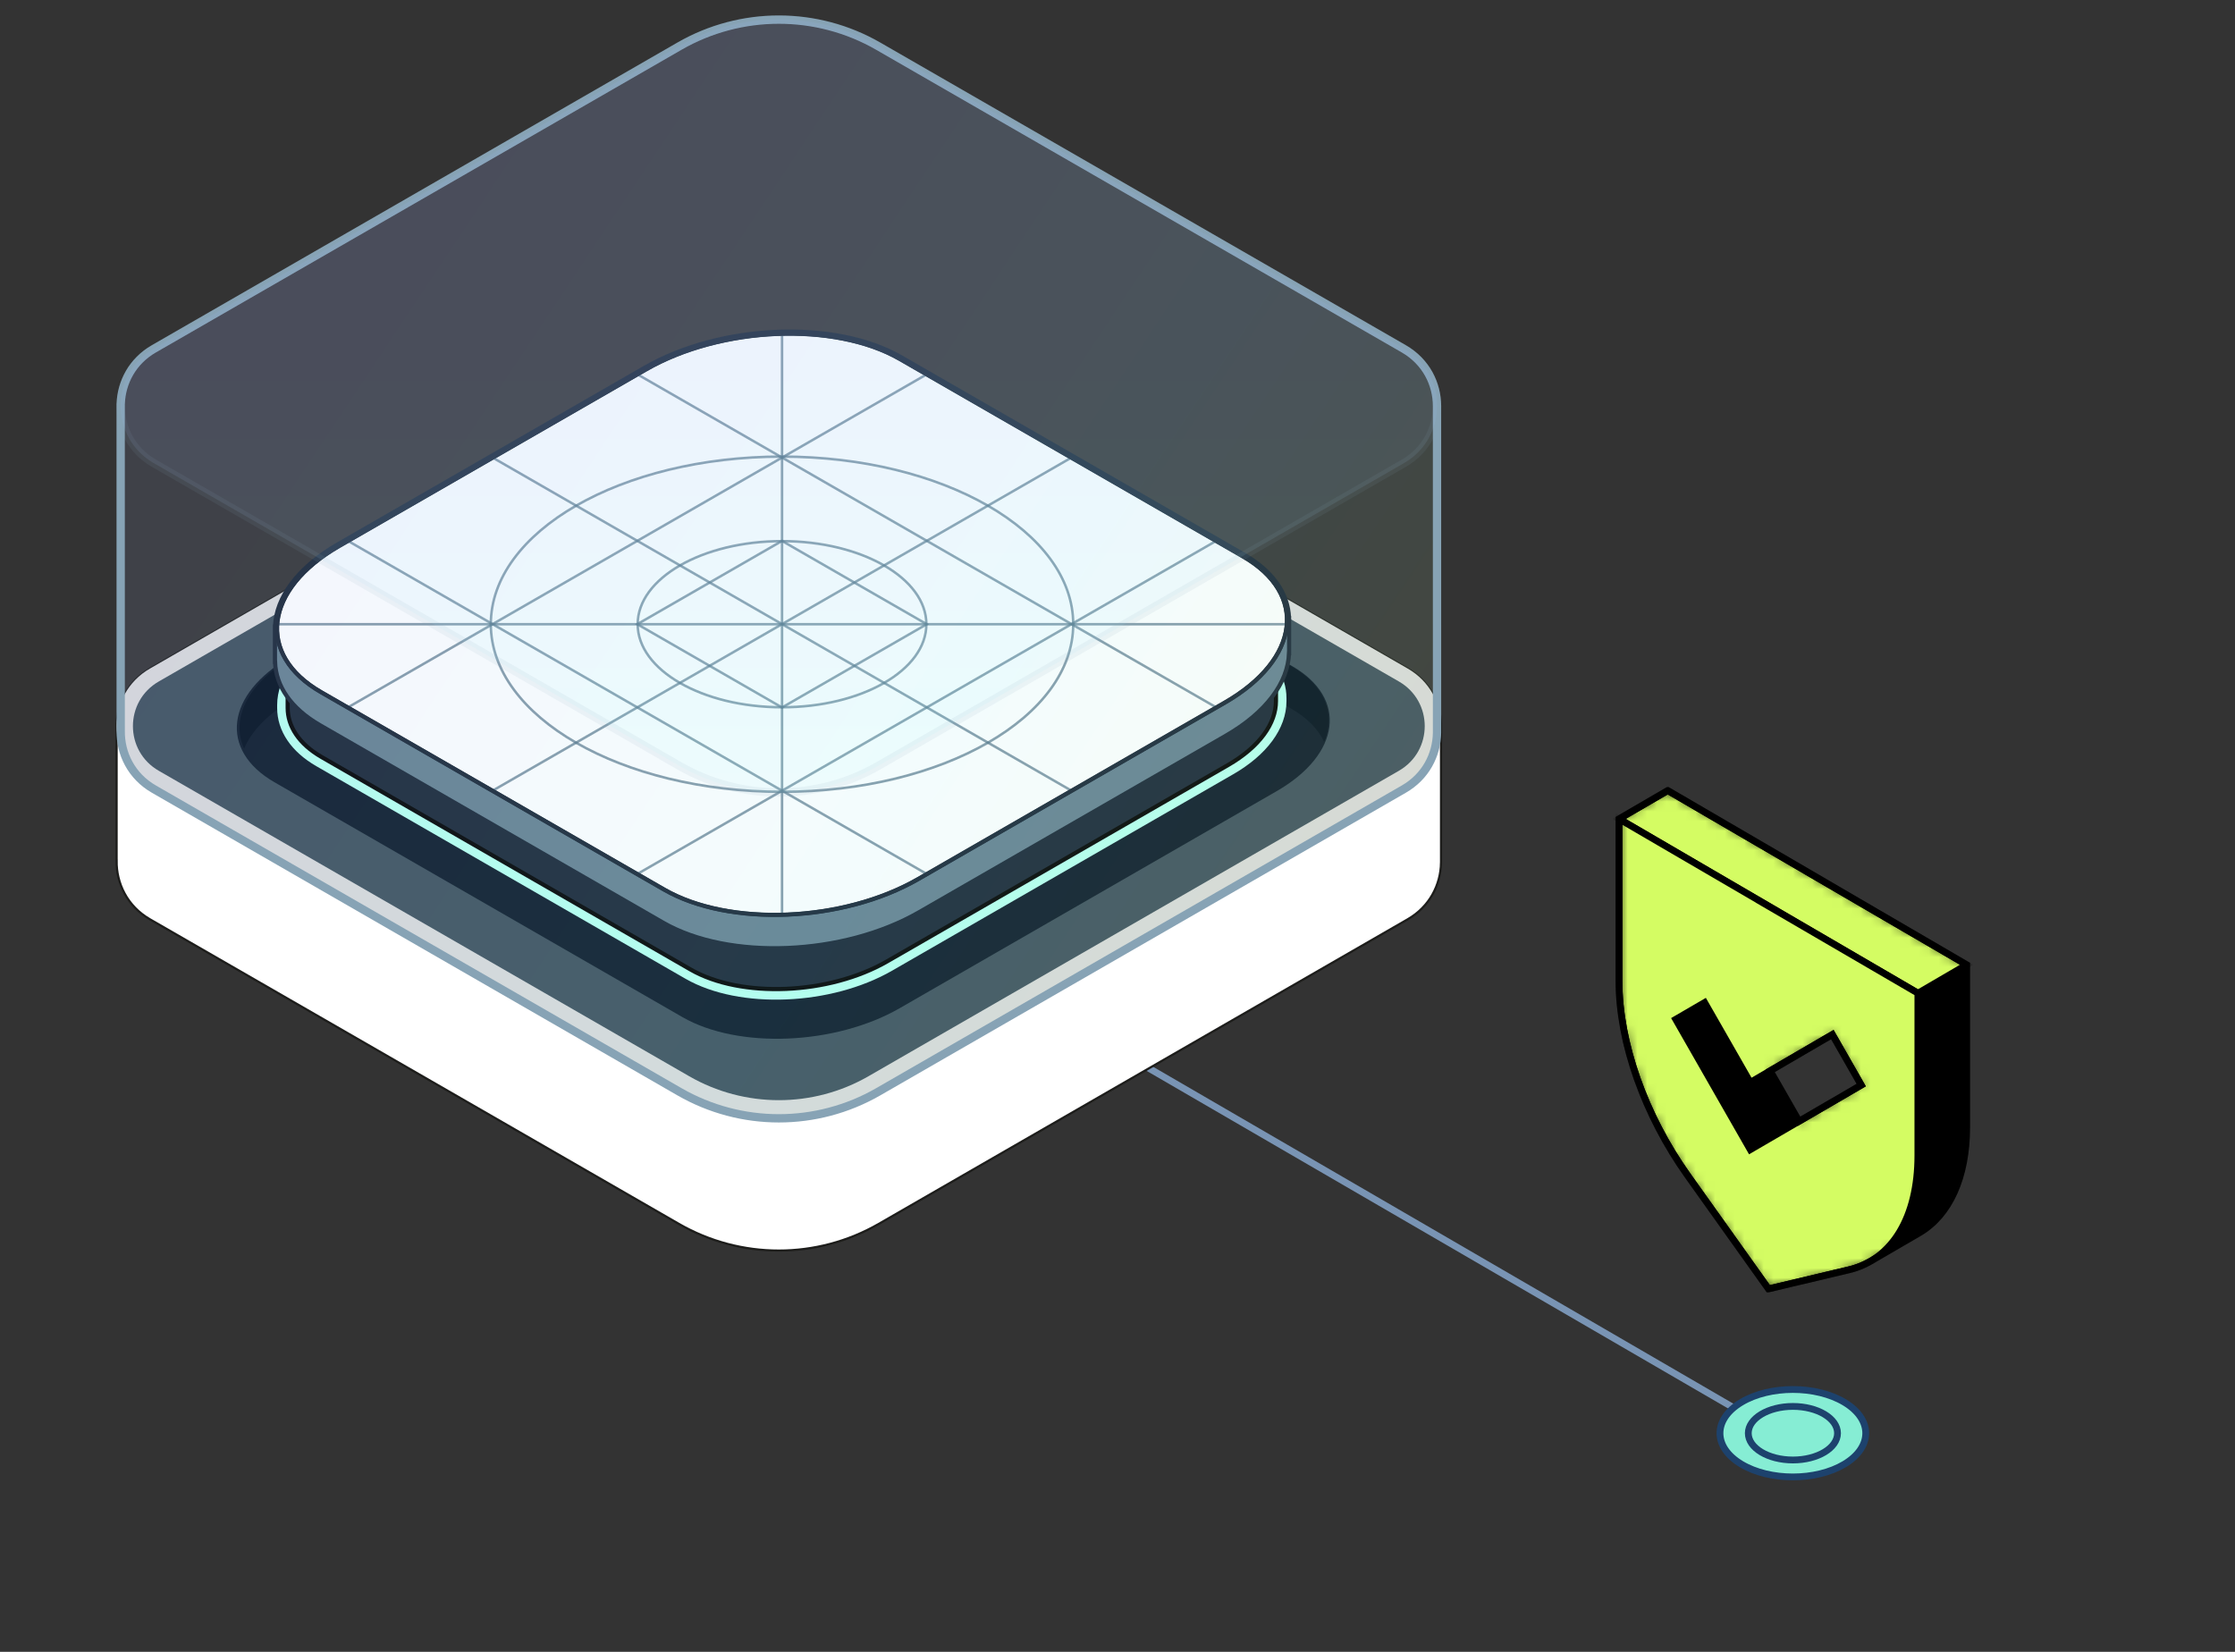 <svg width="230" height="170" viewBox="0 0 230 170" fill="none" xmlns="http://www.w3.org/2000/svg">
<rect x="0" y="0" width="230" height="170" fill="#333333" stroke="none"/>
<path d="M185.5 149L46 68" stroke="#7994B4" stroke-width="0.7" stroke-miterlimit="10" stroke-linecap="round"/>
<path d="M148.294 74.732C148.294 72.427 147.15 70.122 144.863 68.804L90.44 37.462C84.07 33.794 76.224 33.794 69.854 37.462L15.431 68.804C13.223 70.075 12.082 72.266 12.005 74.49H12V88.561H12.002C11.961 90.907 13.104 93.27 15.431 94.61L69.854 125.952C76.224 129.62 84.07 129.62 90.44 125.952L144.863 94.61C147.11 93.316 148.252 91.069 148.293 88.804H148.294V74.732Z" fill="white" stroke="#1D1D1B" stroke-width="0.223" stroke-miterlimit="10"/>
<path d="M69.856 112.001L15.433 80.659C10.858 78.023 10.858 71.438 15.433 68.804L69.856 37.462C76.226 33.794 84.073 33.794 90.442 37.462L144.865 68.804C149.441 71.439 149.441 78.025 144.865 80.659L90.442 112.001C84.073 115.669 76.226 115.669 69.856 112.001Z" fill="#D8D8D8"/>
<path d="M70.922 110.759L16.339 79.325C12.793 77.282 12.793 72.177 16.339 70.135L70.92 38.701C76.631 35.412 83.664 35.412 89.374 38.701L143.957 70.135C147.503 72.178 147.503 77.283 143.957 79.325L89.376 110.759C83.666 114.047 76.632 114.047 70.922 110.759Z" fill="#3D4F5B"/>
<path d="M70.231 104.678L28.241 80.502C22.511 77.202 23.228 71.436 29.846 67.626L68.624 45.3C75.241 41.49 85.252 41.076 90.985 44.376L132.976 68.553C138.706 71.853 137.989 77.619 131.371 81.428L92.593 103.755C85.975 107.564 75.965 107.978 70.231 104.678Z" fill="#0B1928"/>
<path fill-rule="evenodd" clip-rule="evenodd" d="M136.268 76.369C135.687 75.085 134.563 73.901 132.881 72.931L91.035 48.796C85.321 45.501 75.345 45.914 68.749 49.718L30.104 72.006C27.549 73.48 25.876 75.247 25.118 77.05C23.725 73.973 25.451 70.317 30.104 67.634L68.749 45.345C75.345 41.542 85.321 41.129 91.035 44.423L132.881 68.559C136.379 70.577 137.466 73.518 136.268 76.369Z" fill="#010E1D"/>
<path d="M131.307 71.863C131.307 69.969 130.158 68.156 127.813 66.804L89.841 44.937C84.655 41.954 75.604 42.324 69.617 45.775L34.549 65.971C31.273 67.859 29.604 70.272 29.604 72.559V72.856C29.604 74.75 30.753 76.563 33.097 77.915L71.069 99.782C76.255 102.765 85.307 102.395 91.293 98.944L126.361 78.748C129.637 76.86 131.307 74.447 131.307 72.16V71.863Z" fill="#182534" stroke="#B6FFED" stroke-width="2.165" stroke-miterlimit="10"/>
<path d="M131.307 66.625C131.307 64.731 130.158 62.917 127.813 61.566L89.841 39.698C84.655 36.715 75.604 37.086 69.617 40.537L34.549 60.733C31.273 62.621 29.604 65.033 29.604 67.32V72.851C29.604 74.745 30.753 76.558 33.097 77.91L71.069 99.778C76.255 102.761 85.307 102.39 91.293 98.939L126.361 78.743C129.637 76.855 131.307 74.442 131.307 72.155V66.625Z" fill="#182534" stroke="black" stroke-width="0.428" stroke-miterlimit="10"/>
<path d="M71.064 94.245L33.092 72.378C27.905 69.395 28.557 64.176 34.544 60.731L69.611 40.535C75.598 37.09 84.649 36.713 89.835 39.696L127.808 61.564C132.994 64.547 132.342 69.765 126.355 73.21L91.288 93.407C85.301 96.852 76.25 97.228 71.064 94.245Z" fill="#3D4F5B" stroke="black" stroke-width="0.214" stroke-miterlimit="10"/>
<path d="M78.238 84.945L70.236 89.553M70.262 80.374L62.323 84.945M62.566 75.857L54.723 80.374M81.849 85.025L89.851 89.632M89.391 80.475L97.563 85.18M97.339 76.147L105.334 80.751M54.255 68.311L60.359 71.826M69.868 59.536L75.972 63.051M61.913 63.905L68.017 67.42M85.294 62.948L91.011 59.656M93.15 67.418L98.83 64.147M100.804 71.826L106.449 68.575" stroke="#64CAD8" stroke-opacity="0.9" stroke-width="0.428" stroke-miterlimit="10" stroke-linecap="round" stroke-dasharray="1.71 1.71"/>
<path d="M87.021 91.357C84.533 92.789 83.289 93.505 81.967 93.785C80.797 94.033 79.588 94.033 78.419 93.785C77.097 93.505 75.853 92.789 73.365 91.357L48.958 77.308C47.268 76.336 46.423 75.85 46.14 75.214C45.892 74.66 45.892 74.027 46.139 73.473C46.422 72.837 47.267 72.351 48.957 71.378L73.361 57.321C75.85 55.888 77.095 55.171 78.418 54.89C79.588 54.642 80.797 54.642 81.968 54.89C83.291 55.171 84.535 55.888 87.024 57.321L111.429 71.378C113.118 72.351 113.963 72.837 114.246 73.473C114.493 74.027 114.493 74.66 114.246 75.214C113.963 75.85 113.118 76.336 111.428 77.308L87.021 91.357Z" stroke="#64CAD8" stroke-opacity="0.9" stroke-width="0.428" stroke-miterlimit="10" stroke-linecap="round"/>
<path opacity="0.9" d="M97.1 63.145L95.667 62.32" stroke="#A4FFFF" stroke-width="0.855" stroke-miterlimit="10" stroke-linecap="round" stroke-linejoin="round"/>
<path opacity="0.9" d="M55.52 69.242L54.088 68.417" stroke="#A4FFFF" stroke-width="0.855" stroke-miterlimit="10" stroke-linecap="round" stroke-linejoin="round"/>
<path opacity="0.9" d="M66.385 87.328L67.817 88.153" stroke="#A4FFFF" stroke-width="0.855" stroke-miterlimit="10" stroke-linecap="round" stroke-linejoin="round"/>
<path d="M105.004 72.889L80.657 58.863L56.316 72.889V74.72L80.657 88.74L105.004 74.72V72.889Z" fill="black" stroke="black" stroke-width="0.428" stroke-miterlimit="10"/>
<path d="M57.78 72.175L59.726 73.292L61.672 72.175V71.564L59.726 70.441L57.78 71.564V72.175Z" fill="#87A3B5"/>
<mask id="mask0_19165_139931" style="mask-type:luminance" maskUnits="userSpaceOnUse" x="57" y="70" width="5" height="4">
<path d="M57.777 72.179L59.723 73.296L61.669 72.179V71.568L59.723 70.445L57.777 71.568V72.179Z" fill="white"/>
</mask>
<g mask="url(#mask0_19165_139931)">
<path d="M59.723 70.445L61.669 71.568L59.723 72.685L57.777 71.568L59.723 70.445Z" fill="#87A3B5" stroke="black" stroke-width="0.428" stroke-miterlimit="10"/>
</g>
<path d="M57.78 72.175L59.726 73.292L61.672 72.175V71.564L59.726 70.441L57.78 71.564V72.175Z" stroke="black" stroke-width="0.428" stroke-miterlimit="10"/>
<path d="M84.186 63.253L86.132 64.376L88.078 63.253V62.643L86.132 61.52L84.186 62.643V63.253Z" fill="#87A3B5"/>
<mask id="mask1_19165_139931" style="mask-type:luminance" maskUnits="userSpaceOnUse" x="84" y="61" width="5" height="4">
<path d="M84.192 63.253L86.138 64.376L88.084 63.253V62.643L86.138 61.52L84.192 62.643V63.253Z" fill="white"/>
</mask>
<g mask="url(#mask1_19165_139931)">
<path d="M86.138 61.52L88.084 62.643L86.138 63.766L84.192 62.643L86.138 61.52Z" fill="#87A3B5" stroke="black" stroke-width="0.428" stroke-miterlimit="10"/>
</g>
<path d="M84.186 63.253L86.132 64.376L88.078 63.253V62.643L86.132 61.52L84.186 62.643V63.253Z" stroke="black" stroke-width="0.428" stroke-miterlimit="10"/>
<path d="M73.274 63.253L75.22 64.376L77.166 63.253V62.643L75.22 61.52L73.274 62.643V63.253Z" fill="#87A3B5"/>
<mask id="mask2_19165_139931" style="mask-type:luminance" maskUnits="userSpaceOnUse" x="73" y="61" width="5" height="4">
<path d="M73.273 63.253L75.219 64.376L77.165 63.253V62.643L75.219 61.52L73.273 62.643V63.253Z" fill="white"/>
</mask>
<g mask="url(#mask2_19165_139931)">
<path d="M75.219 61.52L77.165 62.643L75.219 63.766L73.273 62.643L75.219 61.52Z" fill="#87A3B5" stroke="black" stroke-width="0.428" stroke-miterlimit="10"/>
</g>
<path d="M73.274 63.253L75.22 64.376L77.166 63.253V62.643L75.22 61.52L73.274 62.643V63.253Z" stroke="black" stroke-width="0.428" stroke-miterlimit="10"/>
<path d="M65.527 67.718L67.473 68.835L69.419 67.718V67.107L67.473 65.984L65.527 67.107V67.718Z" fill="#87A3B5"/>
<mask id="mask3_19165_139931" style="mask-type:luminance" maskUnits="userSpaceOnUse" x="65" y="65" width="5" height="4">
<path d="M65.522 67.722L67.468 68.839L69.414 67.722V67.111L67.468 65.988L65.522 67.111V67.722Z" fill="white"/>
</mask>
<g mask="url(#mask3_19165_139931)">
<path d="M67.468 65.988L69.414 67.111L67.468 68.228L65.522 67.111L67.468 65.988Z" fill="#87A3B5" stroke="black" stroke-width="0.428" stroke-miterlimit="10"/>
</g>
<path d="M65.527 67.718L67.473 68.835L69.419 67.718V67.107L67.473 65.984L65.527 67.107V67.718Z" stroke="black" stroke-width="0.428" stroke-miterlimit="10"/>
<path d="M99.679 78.46L101.624 79.577L103.57 78.46V77.85L101.624 76.727L99.679 77.85V78.46Z" fill="#87A3B5"/>
<mask id="mask4_19165_139931" style="mask-type:luminance" maskUnits="userSpaceOnUse" x="99" y="76" width="5" height="4">
<path d="M99.675 78.46L101.621 79.577L103.566 78.46V77.85L101.621 76.727L99.675 77.85V78.46Z" fill="white"/>
</mask>
<g mask="url(#mask4_19165_139931)">
<path d="M101.621 76.727L103.566 77.85L101.621 78.967L99.675 77.85L101.621 76.727Z" fill="#87A3B5" stroke="black" stroke-width="0.428" stroke-miterlimit="10"/>
</g>
<path d="M99.679 78.46L101.624 79.577L103.57 78.46V77.85L101.624 76.727L99.679 77.85V78.46Z" stroke="black" stroke-width="0.428" stroke-miterlimit="10"/>
<path d="M99.679 72.175L101.624 73.292L103.57 72.175V71.564L101.624 70.441L99.679 71.564V72.175Z" fill="#87A3B5"/>
<mask id="mask5_19165_139931" style="mask-type:luminance" maskUnits="userSpaceOnUse" x="99" y="70" width="5" height="4">
<path d="M99.675 72.179L101.621 73.296L103.566 72.179V71.568L101.621 70.445L99.675 71.568V72.179Z" fill="white"/>
</mask>
<g mask="url(#mask5_19165_139931)">
<path d="M101.621 70.445L103.566 71.568L101.621 72.685L99.675 71.568L101.621 70.445Z" fill="#87A3B5" stroke="black" stroke-width="0.428" stroke-miterlimit="10"/>
</g>
<path d="M99.679 72.175L101.624 73.292L103.57 72.175V71.564L101.624 70.441L99.679 71.564V72.175Z" stroke="black" stroke-width="0.428" stroke-miterlimit="10"/>
<path d="M91.934 67.718L93.879 68.835L95.825 67.718V67.107L93.879 65.984L91.934 67.107V67.718Z" fill="#87A3B5"/>
<mask id="mask6_19165_139931" style="mask-type:luminance" maskUnits="userSpaceOnUse" x="91" y="65" width="5" height="4">
<path d="M91.931 67.722L93.876 68.839L95.822 67.722V67.111L93.876 65.988L91.931 67.111V67.722Z" fill="white"/>
</mask>
<g mask="url(#mask6_19165_139931)">
<path d="M93.876 65.988L95.822 67.111L93.876 68.228L91.931 67.111L93.876 65.988Z" fill="#87A3B5" stroke="black" stroke-width="0.428" stroke-miterlimit="10"/>
</g>
<path d="M91.934 67.718L93.879 68.835L95.825 67.718V67.107L93.879 65.984L91.934 67.107V67.718Z" stroke="black" stroke-width="0.428" stroke-miterlimit="10"/>
<path d="M57.78 77.851L59.726 78.968L61.672 77.851V77.24L59.726 76.117L57.78 77.24V77.851Z" fill="#87A3B5"/>
<mask id="mask7_19165_139931" style="mask-type:luminance" maskUnits="userSpaceOnUse" x="57" y="76" width="5" height="3">
<path d="M57.777 77.843L59.723 78.96L61.669 77.843V77.232L59.723 76.109L57.777 77.232V77.843Z" fill="white"/>
</mask>
<g mask="url(#mask7_19165_139931)">
<path d="M59.723 76.109L61.669 77.232L59.723 78.349L57.777 77.232L59.723 76.109Z" fill="#87A3B5" stroke="black" stroke-width="0.428" stroke-miterlimit="10"/>
</g>
<path d="M57.78 77.851L59.726 78.968L61.672 77.851V77.24L59.726 76.117L57.78 77.24V77.851Z" stroke="black" stroke-width="0.428" stroke-miterlimit="10"/>
<path d="M65.527 82.311L67.473 83.428L69.419 82.311V81.701L67.473 80.578L65.527 81.701V82.311Z" fill="#87A3B5"/>
<mask id="mask8_19165_139931" style="mask-type:luminance" maskUnits="userSpaceOnUse" x="65" y="80" width="5" height="4">
<path d="M65.522 82.304L67.468 83.421L69.414 82.304V81.693L67.468 80.57L65.522 81.693V82.304Z" fill="white"/>
</mask>
<g mask="url(#mask8_19165_139931)">
<path d="M67.468 80.57L69.414 81.693L67.468 82.81L65.522 81.693L67.468 80.57Z" fill="#87A3B5" stroke="black" stroke-width="0.428" stroke-miterlimit="10"/>
</g>
<path d="M65.527 82.311L67.473 83.428L69.419 82.311V81.701L67.473 80.578L65.527 81.701V82.311Z" stroke="black" stroke-width="0.428" stroke-miterlimit="10"/>
<path d="M73.274 86.77L75.22 87.893L77.166 86.77V86.16L75.22 85.043L73.274 86.16V86.77Z" fill="#87A3B5"/>
<mask id="mask9_19165_139931" style="mask-type:luminance" maskUnits="userSpaceOnUse" x="73" y="85" width="5" height="3">
<path d="M73.273 86.763L75.219 87.885L77.165 86.763V86.152L75.219 85.035L73.273 86.152V86.763Z" fill="white"/>
</mask>
<g mask="url(#mask9_19165_139931)">
<path d="M75.219 85.035L77.165 86.152L75.219 87.275L73.273 86.152L75.219 85.035Z" fill="#87A3B5" stroke="black" stroke-width="0.428" stroke-miterlimit="10"/>
</g>
<path d="M73.274 86.77L75.22 87.893L77.166 86.77V86.16L75.22 85.043L73.274 86.16V86.77Z" stroke="black" stroke-width="0.428" stroke-miterlimit="10"/>
<path d="M84.186 87.38L86.132 88.503L88.078 87.38V86.769L86.132 85.652L84.186 86.769V87.38Z" fill="#87A3B5"/>
<mask id="mask10_19165_139931" style="mask-type:luminance" maskUnits="userSpaceOnUse" x="84" y="85" width="5" height="4">
<path d="M84.192 87.376L86.138 88.499L88.084 87.376V86.765L86.138 85.648L84.192 86.765V87.376Z" fill="white"/>
</mask>
<g mask="url(#mask10_19165_139931)">
<path d="M86.138 85.648L88.084 86.765L86.138 87.888L84.192 86.765L86.138 85.648Z" fill="#87A3B5" stroke="black" stroke-width="0.428" stroke-miterlimit="10"/>
</g>
<path d="M84.186 87.38L86.132 88.503L88.078 87.38V86.769L86.132 85.652L84.186 86.769V87.38Z" stroke="black" stroke-width="0.428" stroke-miterlimit="10"/>
<path d="M91.934 82.921L93.879 84.038L95.825 82.921V82.311L93.879 81.188L91.934 82.311V82.921Z" fill="#87A3B5"/>
<mask id="mask11_19165_139931" style="mask-type:luminance" maskUnits="userSpaceOnUse" x="91" y="81" width="5" height="4">
<path d="M91.931 82.929L93.876 84.046L95.822 82.929V82.318L93.876 81.195L91.931 82.318V82.929Z" fill="white"/>
</mask>
<g mask="url(#mask11_19165_139931)">
<path d="M93.876 81.195L95.822 82.318L93.876 83.435L91.931 82.318L93.876 81.195Z" fill="#87A3B5" stroke="black" stroke-width="0.428" stroke-miterlimit="10"/>
</g>
<path d="M91.934 82.921L93.879 84.038L95.825 82.921V82.311L93.879 81.188L91.934 82.311V82.921Z" stroke="black" stroke-width="0.428" stroke-miterlimit="10"/>
<path d="M80.657 86.909L56.316 72.889L80.657 58.863L105.004 72.889L80.657 86.909Z" fill="#162630" stroke="#313A45" stroke-width="0.107" stroke-miterlimit="10"/>
<path d="M80.657 81.809L65.164 72.892L80.657 63.969L96.15 72.892L80.657 81.809Z" stroke="url(#paint0_linear_19165_139931)" stroke-width="0.428" stroke-miterlimit="10"/>
<path d="M80.581 75.254L84.864 72.813L80.581 70.371L76.298 72.813L80.581 75.254Z" fill="#161F30"/>
<path d="M80.581 75.254L84.864 72.813L80.581 70.371L76.298 72.813L80.581 75.254Z" fill="#162630"/>
<path fill-rule="evenodd" clip-rule="evenodd" d="M80.34 70.84C81.476 70.193 83.315 70.199 84.447 70.851C85.58 71.504 85.576 72.557 84.44 73.204L83.417 73.786L84.281 74.284C84.576 74.454 84.615 74.729 84.319 74.897L81.16 76.694C80.863 76.863 80.383 76.839 80.089 76.669L74.259 73.308C73.965 73.138 73.926 72.863 74.222 72.695L77.381 70.898C77.677 70.729 78.157 70.754 78.452 70.923L79.316 71.422L80.34 70.84ZM78.198 71.067C78.02 70.965 77.768 70.967 77.634 71.044L74.475 72.84C74.341 72.917 74.335 73.061 74.513 73.164L80.343 76.525C80.52 76.627 80.773 76.625 80.907 76.549L84.066 74.752C84.2 74.675 84.206 74.531 84.028 74.428L78.198 71.067ZM79.569 71.567L80.593 70.985C81.589 70.419 83.201 70.423 84.194 70.996C85.186 71.568 85.184 72.491 84.188 73.058L83.164 73.64L79.569 71.567Z" fill="#A4FFFF"/>
<path fill-rule="evenodd" clip-rule="evenodd" d="M81.498 74.148L82.58 74.772L82.326 74.916L81.497 74.438L81.081 74.674L81.742 75.055L81.488 75.199L80.828 74.818L80.268 75.136L81.098 75.615L80.844 75.759L79.762 75.135L81.498 74.148ZM78.921 72.953L78.461 72.687L78.714 72.543L79.888 73.219L79.634 73.364L79.174 73.098L77.819 73.869L77.566 73.724L78.921 72.953ZM80.13 73.359L81.213 73.983L80.959 74.128L80.129 73.649L79.714 73.886L80.375 74.267L80.121 74.411L79.46 74.03L78.901 74.348L79.731 74.826L79.477 74.971L78.395 74.347L80.13 73.359ZM76.802 72.164L77.079 72.324L76.662 72.95L77.745 72.708L78.021 72.867L77.168 73.058L76.441 73.22L76.194 73.078L76.802 72.164Z" fill="#A4FFFF"/>
<path d="M132.659 63.801V63.587H132.649C132.565 61.121 131.021 58.805 128.027 57.081L127.92 57.267L128.027 57.081L92.714 36.758C89.318 34.804 84.673 33.957 79.917 34.154C75.159 34.35 70.264 35.592 66.361 37.839L34.803 56.001C30.638 58.396 28.407 61.482 28.305 64.481H28.295V64.695V67.915V68.129H28.305C28.389 70.595 29.933 72.91 32.927 74.634L32.927 74.634L68.24 94.957C71.636 96.912 76.281 97.759 81.037 97.562C85.796 97.366 90.69 96.124 94.593 93.876L126.151 75.715C130.316 73.32 132.548 70.234 132.649 67.235H132.659V67.021V63.801Z" fill="#647F8F" stroke="#182534" stroke-width="0.428" stroke-miterlimit="10"/>
<path d="M71.907 76.452L50.694 64.244L55.688 61.369C61.156 58.222 69.428 57.88 74.165 60.607L95.377 72.815L90.384 75.69C84.916 78.837 76.643 79.179 71.907 76.452Z" fill="#424242"/>
<path d="M103.17 68.516C107.195 68.516 110.457 66.637 110.457 64.32C110.457 62.003 107.195 60.125 103.17 60.125C99.145 60.125 95.883 62.003 95.883 64.32C95.883 66.637 99.145 68.516 103.17 68.516Z" fill="#424242"/>
<path d="M80.478 64.244C72.252 59.51 72.252 51.836 80.478 47.102C88.705 51.836 88.705 59.51 80.478 64.244Z" fill="#424242"/>
<path d="M68.345 91.551L33.032 71.228C26.332 67.371 27.172 60.636 34.908 56.185L66.466 38.024C74.202 33.572 85.906 33.086 92.606 36.943L127.918 57.266C134.619 61.123 133.779 67.858 126.043 72.309L94.485 90.471C86.749 94.922 75.045 95.408 68.345 91.551Z" fill="#FDFDFD" stroke="#182534" stroke-width="0.405" stroke-miterlimit="10"/>
<path d="M50.688 81.376L110.265 47.09" stroke="#517083" stroke-opacity="0.7" stroke-width="0.257" stroke-miterlimit="10"/>
<path d="M65.588 89.946L125.165 55.66" stroke="#517083" stroke-opacity="0.7" stroke-width="0.257" stroke-miterlimit="10"/>
<path d="M95.373 38.52L35.796 72.805" stroke="#517083" stroke-opacity="0.7" stroke-width="0.257" stroke-miterlimit="10"/>
<path d="M50.688 47.09L110.265 81.376" stroke="#517083" stroke-opacity="0.7" stroke-width="0.257" stroke-miterlimit="10"/>
<path d="M35.796 55.66L95.373 89.946" stroke="#517083" stroke-opacity="0.7" stroke-width="0.257" stroke-miterlimit="10"/>
<path d="M125.168 72.805L65.588 38.52" stroke="#517083" stroke-opacity="0.7" stroke-width="0.257" stroke-miterlimit="10"/>
<path d="M28.536 64.242H132.417" stroke="#517083" stroke-opacity="0.7" stroke-width="0.257" stroke-miterlimit="10"/>
<path d="M80.478 34.18V94.301" stroke="#517083" stroke-opacity="0.7" stroke-width="0.257" stroke-miterlimit="10"/>
<path d="M80.477 72.788C88.681 72.788 95.331 68.961 95.331 64.24C95.331 59.519 88.681 55.691 80.477 55.691C72.273 55.691 65.622 59.519 65.622 64.24C65.622 68.961 72.273 72.788 80.477 72.788Z" stroke="#517083" stroke-opacity="0.7" stroke-width="0.257" stroke-miterlimit="10"/>
<path d="M80.475 81.488C97.025 81.488 110.442 73.766 110.442 64.24C110.442 54.714 97.025 46.992 80.475 46.992C63.925 46.992 50.509 54.714 50.509 64.24C50.509 73.766 63.925 81.488 80.475 81.488Z" stroke="#517083" stroke-opacity="0.7" stroke-width="0.257" stroke-miterlimit="10"/>
<path d="M80.475 72.811L65.581 64.239L80.475 55.668L95.37 64.239L80.475 72.811Z" stroke="#517083" stroke-opacity="0.7" stroke-width="0.257" stroke-miterlimit="10"/>
<path d="M68.345 91.551L33.032 71.228C26.332 67.371 27.172 60.636 34.908 56.185L66.466 38.024C74.202 33.572 85.906 33.086 92.606 36.943L127.918 57.266C134.619 61.123 133.779 67.858 126.043 72.309L94.485 90.471C86.749 94.922 75.045 95.408 68.345 91.551Z" stroke="#182534" stroke-width="0.428" stroke-miterlimit="10"/>
<path d="M147.881 41.797C147.881 39.506 146.744 37.215 144.471 35.904L90.379 4.754C84.049 1.108 76.25 1.108 69.919 4.754L15.828 35.904C13.634 37.167 12.499 39.346 12.422 41.556H12.418L12.42 75.196H12.421C12.381 77.526 13.517 79.875 15.83 81.207L69.921 112.358C76.252 116.004 84.05 116.004 90.381 112.358L144.472 81.207C146.705 79.921 147.841 77.688 147.881 75.437H147.882L147.881 41.797Z" fill="url(#paint1_linear_19165_139931)" fill-opacity="0.1" stroke="#87A3B5" stroke-width="0.855" stroke-linecap="round" stroke-linejoin="round"/>
<path d="M69.921 78.82L15.83 47.669C11.283 45.05 11.283 38.504 15.83 35.886L69.92 4.734C76.251 1.089 84.049 1.089 90.38 4.734L144.472 35.885C149.019 38.504 149.019 45.05 144.472 47.668L90.38 78.818C84.049 82.464 76.251 82.464 69.92 78.818L69.921 78.82Z" fill="url(#paint2_linear_19165_139931)" fill-opacity="0.1" stroke="#87A3B5" stroke-opacity="0.1" stroke-width="0.855" stroke-linecap="round" stroke-linejoin="round"/>
<path d="M189.803 150.683C186.874 152.439 182.126 152.439 179.197 150.683C176.268 148.926 176.268 146.074 179.197 144.317C182.126 142.561 186.874 142.561 189.803 144.317C192.732 146.074 192.732 148.926 189.803 150.683Z" fill="#86EDD4" stroke="#1D426D" stroke-width="0.7" stroke-miterlimit="10"/>
<path d="M184.505 150.255C187.041 150.255 189.097 149.021 189.097 147.498C189.097 145.976 187.041 144.742 184.505 144.742C181.969 144.742 179.913 145.976 179.913 147.498C179.913 149.021 181.969 150.255 184.505 150.255Z" fill="#86EDD4" stroke="#1D426D" stroke-width="0.7" stroke-miterlimit="10"/>
<g clip-path="url(#clip0_19165_139931)">
<path d="M187.008 90.322L171.627 81.356L166.609 84.275V100.987C166.609 107.303 169.246 114.761 173.674 120.979L181.99 132.65L190.306 130.675C191.096 130.485 191.825 130.191 192.493 129.798L197.511 126.879C200.602 125.07 202.388 121.188 202.388 116V99.288L187.002 90.322H187.008ZM188.107 113.663L185.137 115.393L182.166 110.204L188.563 106.475L191.533 111.67L188.107 113.669V113.663Z" fill="black"/>
<mask id="mask12_19165_139931" style="mask-type:luminance" maskUnits="userSpaceOnUse" x="166" y="81" width="37" height="52">
<path d="M187.003 90.322L171.622 81.356L166.604 84.275V100.987C166.604 107.303 169.241 114.761 173.669 120.979L181.985 132.65L190.301 130.675C191.091 130.485 191.82 130.191 192.488 129.798L197.506 126.879C200.598 125.07 202.384 121.188 202.384 116V99.288L186.997 90.322H187.003ZM188.102 113.663L185.132 115.393L182.161 110.204L188.558 106.475L191.528 111.67L188.102 113.669V113.663Z" fill="white"/>
</mask>
<g mask="url(#mask12_19165_139931)">
<path d="M166.604 84.275L171.622 81.356L202.39 99.288L197.378 102.213L166.604 84.275Z" fill="#D4FC63" stroke="black" stroke-width="0.7" stroke-miterlimit="10"/>
<path d="M181.991 93.246L166.604 84.273V100.985C166.604 107.302 169.241 114.76 173.669 120.978L181.985 132.649L190.301 130.674C194.73 129.619 197.366 125.241 197.366 118.924V102.212L181.979 93.246H181.991ZM183.091 116.587L180.12 118.317L172.448 104.904L175.419 103.175L180.12 111.393L188.564 106.474L191.534 111.669L183.091 116.587Z" fill="#D4FC63" stroke="black" stroke-width="0.7" stroke-miterlimit="10"/>
</g>
<path d="M187.008 90.322L171.627 81.356L166.609 84.275V100.987C166.609 107.303 169.246 114.761 173.674 120.979L181.99 132.65L190.306 130.675C191.096 130.485 191.825 130.191 192.493 129.798L197.511 126.879C200.602 125.07 202.388 121.188 202.388 116V99.288L187.002 90.322H187.008ZM188.107 113.663L185.137 115.393L182.166 110.204L188.563 106.475L191.533 111.67L188.107 113.669V113.663Z" stroke="black" stroke-width="0.7" stroke-miterlimit="10"/>
</g>
<defs>
<linearGradient id="paint0_linear_19165_139931" x1="96.15" y1="72.889" x2="63.545" y2="72.889" gradientUnits="userSpaceOnUse">
<stop stop-color="#A4FFFF"/>
<stop offset="1" stop-color="#52E0FF"/>
</linearGradient>
<linearGradient id="paint1_linear_19165_139931" x1="28.87" y1="38.957" x2="164.586" y2="129.143" gradientUnits="userSpaceOnUse">
<stop stop-color="#AEBDFF"/>
<stop offset="0.49" stop-color="#A4FFFF"/>
<stop offset="1" stop-color="#FFE76B"/>
</linearGradient>
<linearGradient id="paint2_linear_19165_139931" x1="80.151" y1="35.691" x2="80.151" y2="115.244" gradientUnits="userSpaceOnUse">
<stop stop-color="#AEBDFF"/>
<stop offset="0.49" stop-color="#A4FFFF"/>
<stop offset="1" stop-color="white"/>
</linearGradient>
<clipPath id="clip0_19165_139931">
<rect width="37" height="52" fill="white" transform="translate(166 81)"/>
</clipPath>
</defs>
</svg>

